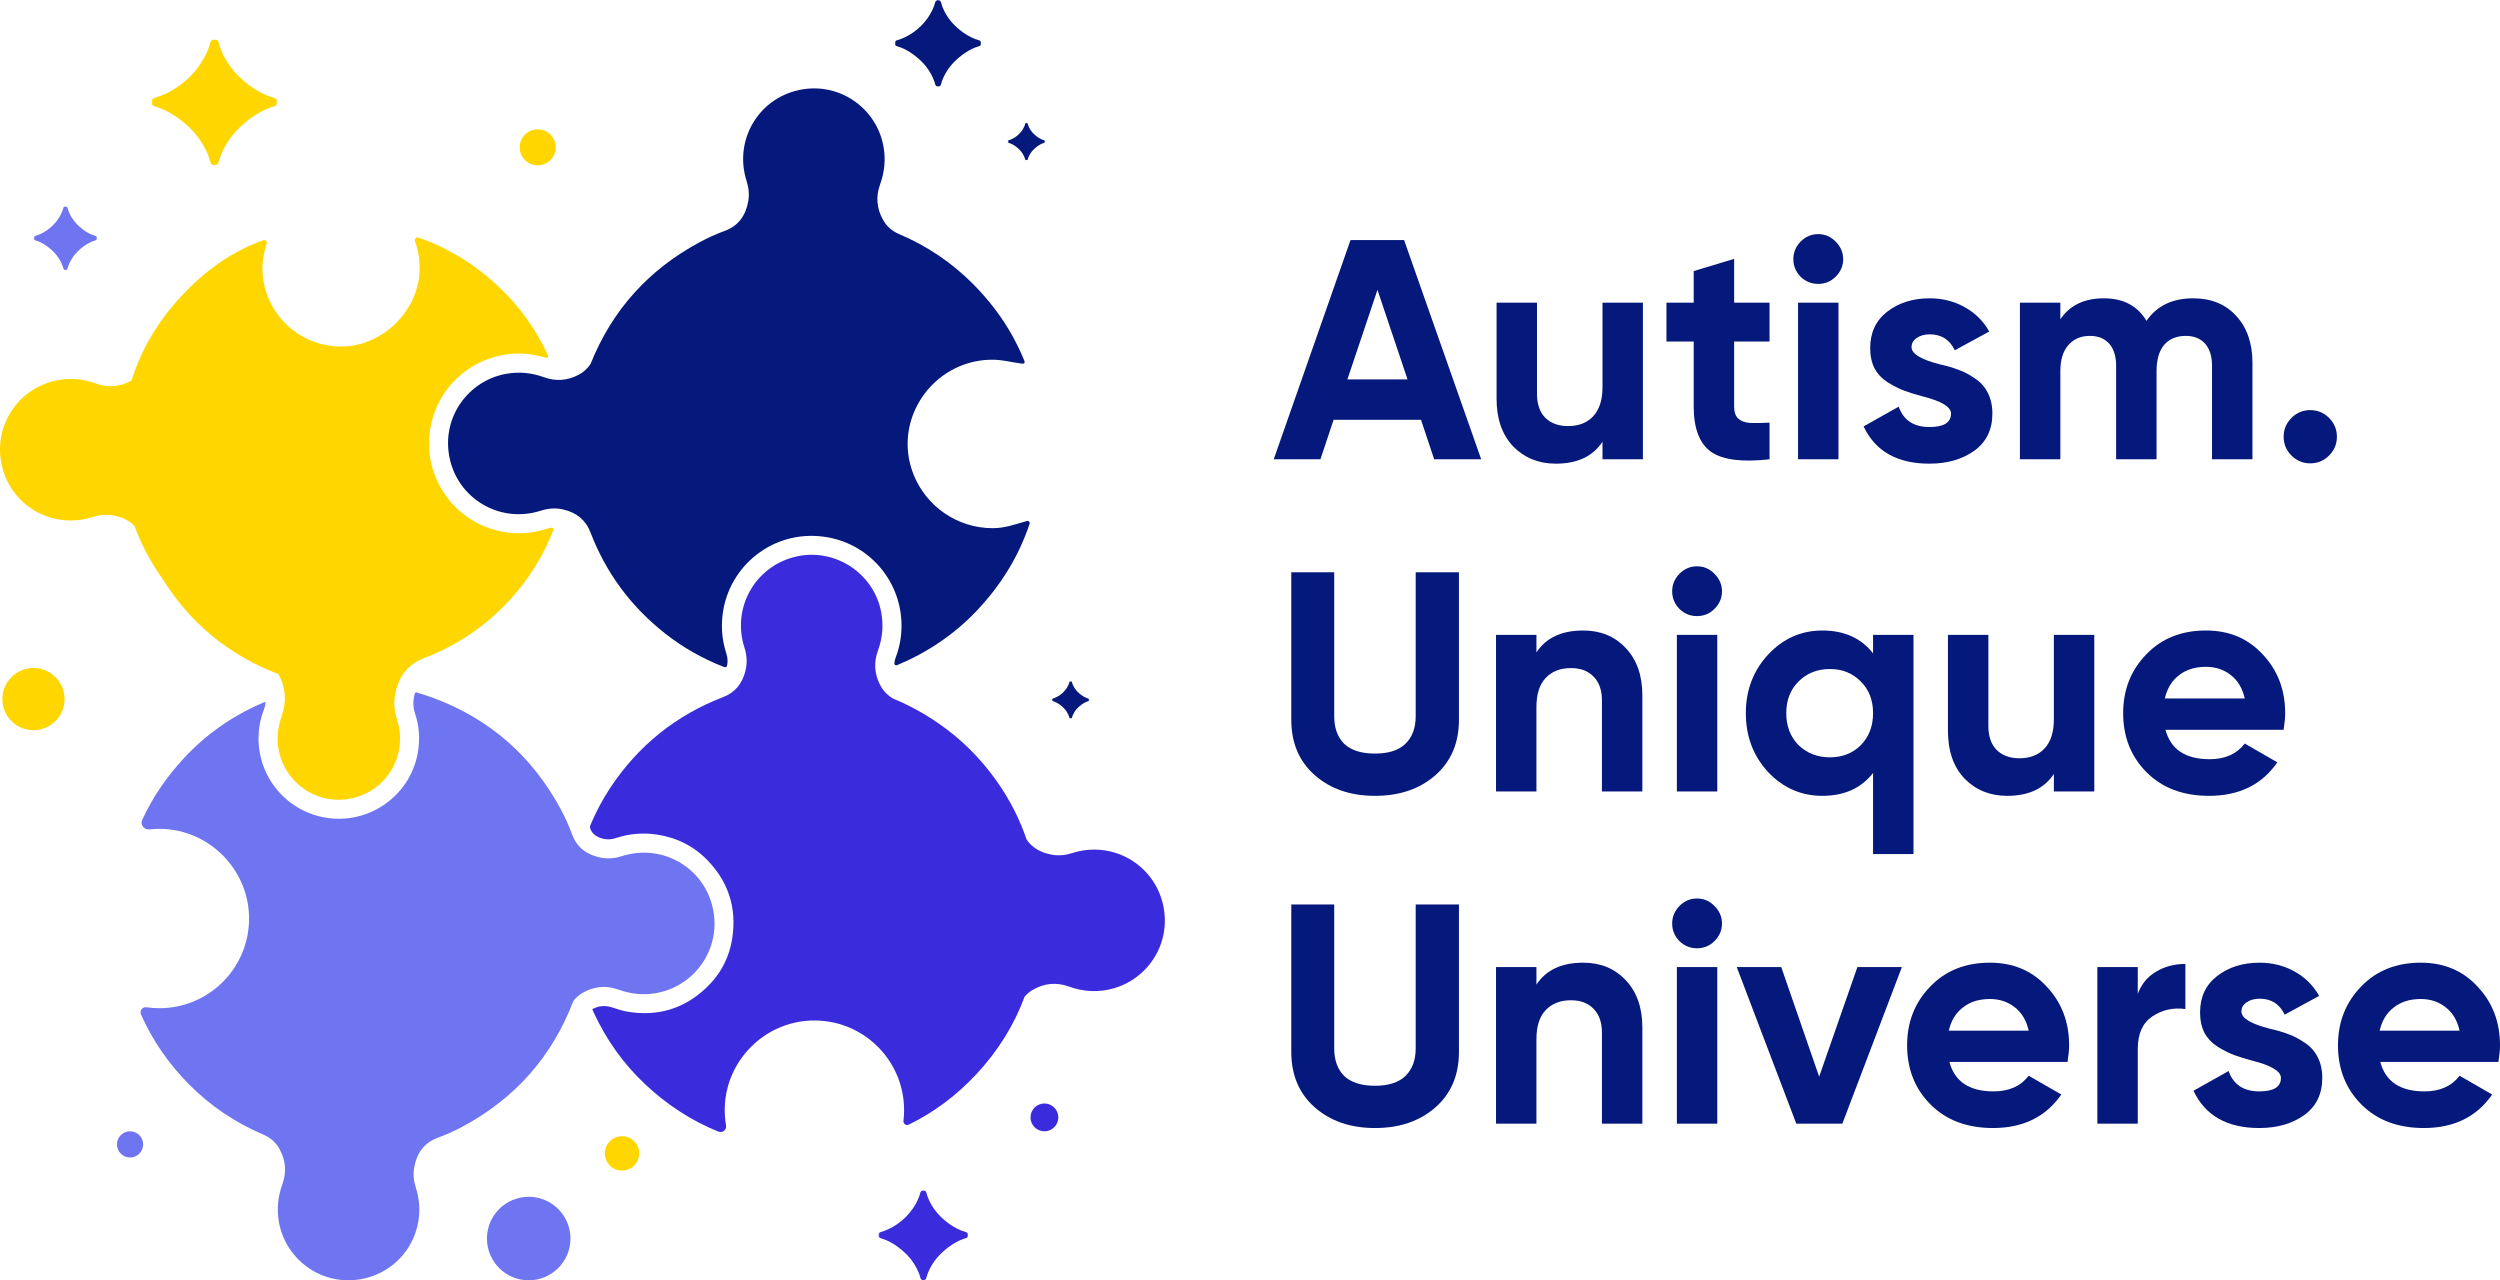 <?xml version="1.0" encoding="UTF-8"?>
<svg xmlns="http://www.w3.org/2000/svg" width="1527" height="782" viewBox="0 0 1527 782" fill="none">
  <path d="M557.912 289.616C544.885 256.512 569.462 220.553 605.026 219.705C611.675 219.55 617.91 221.304 624.397 222.139C625.55 222.288 626.152 221.524 625.712 220.45C620.293 207.08 612.905 194.753 603.511 183.539C603.375 183.371 603.233 183.209 603.09 183.041C602.883 182.801 602.682 182.555 602.475 182.315C600.008 179.402 597.406 176.56 594.673 173.795C581.55 160.523 566.335 150.261 549.145 142.964C544.918 141.171 541.622 138.322 539.388 134.34C535.497 127.412 534.837 120.142 537.55 112.664C540.321 105.03 541.078 97.255 539.602 89.272C535.303 66.009 512.507 49.648 487.872 55.029C462.809 60.499 448.19 86.112 456.018 110.56C457.345 114.703 457.785 118.899 456.989 123.165C455.403 131.653 451.065 137.953 442.661 141.035C437.391 142.964 432.282 145.288 427.342 147.949C396.116 164.737 373.87 189.431 360.786 222.146C360.753 222.23 360.708 222.314 360.656 222.392C358.804 225.144 356.396 227.358 353.334 228.963C346.581 232.505 339.53 233.042 332.363 230.44C324.781 227.682 317.064 226.898 309.133 228.329C286.311 232.447 269.885 254.414 274.424 278.797C279.228 304.578 305.391 320 330.336 311.92C334.966 310.418 339.653 310.12 344.373 311.279C352.149 313.182 357.756 317.559 360.701 325.264C370.154 349.977 385.382 370.481 406.152 386.855C417.106 395.492 429.136 402.29 442.13 407.366C442.234 407.404 442.337 407.443 442.441 407.482C443.14 407.722 443.917 407.314 444.079 406.589C444.636 404.135 444.474 401.713 443.632 399.098C440.706 390.085 440.181 380.924 441.955 371.627C447.322 343.554 474.528 322.609 505.715 328.216C531.917 332.923 550.796 355.875 550.654 382.465C550.622 388.881 549.501 395.123 547.248 401.144C546.763 402.445 546.368 403.772 546.284 405.236C546.238 406.058 547.08 406.641 547.844 406.323L547.883 406.304C566.005 398.793 582.514 387.768 596.065 373.589C611.377 357.565 622.3 339.669 628.871 319.948C629.214 318.925 628.256 317.941 627.227 318.233C619.6 320.382 613.773 322.609 606.34 322.609C584.327 322.596 565.506 308.929 557.912 289.616Z" fill="#05187B"></path>
  <path d="M336.836 322.285C335.781 322.492 334.726 322.725 333.703 323.049C324.788 325.904 315.717 326.519 306.549 324.706C270.118 317.513 251.193 277.696 268.544 244.961C280.049 223.259 304.859 211.903 328.75 217.29C330.33 217.646 331.89 218.08 333.567 218.539C334.402 218.772 335.127 217.918 334.758 217.128L334.752 217.115C327.643 201.771 317.847 187.779 305.63 176.093C290.7 161.817 274.028 151.503 255.641 145.139C254.281 144.666 252.993 145.987 253.479 147.334C255.563 153.102 256.586 159.376 256.275 165.935C255.136 190.272 233.66 211.158 209.304 211.657C182.318 212.207 160.273 190.499 160.273 163.636C160.273 158.301 161.464 153.569 162.902 148.57C163.245 147.379 162.099 146.304 160.933 146.712C141.575 153.484 125.188 165.43 110.789 180.852C96.429 196.228 86.296 213.457 80.295 232.446C73.38 236.311 66.122 236.972 58.664 234.266C51.03 231.495 43.255 230.737 35.272 232.213C12.009 236.512 -4.352 259.309 1.029 283.944C6.5 309.006 32.112 323.625 56.56 315.798C60.703 314.47 64.899 314.03 69.165 314.827C74.403 315.804 78.806 317.837 82.133 321.217C86.063 331.964 91.34 342.155 98.022 351.763C98.229 352.061 98.442 352.346 98.656 352.637C115.587 380.179 139.361 399.945 170.075 411.781C174.523 419.874 175.209 428.498 172.037 437.491C169.551 444.541 168.813 451.644 170.38 458.96C174.64 478.791 194.315 492.368 215.409 487.473C236.891 482.488 249.231 460.546 242.511 439.536C240.879 434.441 240.361 429.281 241.352 424.056C243.353 413.522 248.901 405.798 259.215 401.868C279.473 394.144 296.915 382.232 311.56 366.259C322.981 353.802 331.767 339.682 337.937 323.943C337.963 323.871 337.995 323.794 338.021 323.722C338.3 322.952 337.659 322.117 336.849 322.272C336.849 322.285 336.843 322.285 336.836 322.285Z" fill="#FFD600"></path>
  <path d="M435.41 554.781C429.939 529.719 404.326 515.1 379.879 522.927C375.735 524.255 371.54 524.695 367.273 523.899C358.785 522.312 352.485 517.974 349.404 509.571C347.474 504.3 345.15 499.192 342.489 494.252C325.228 462.146 299.609 439.531 265.502 426.601C261.947 425.255 258.289 424.173 254.56 422.963C254.087 422.807 253.576 423.053 253.395 423.513C253.343 423.649 253.298 423.765 253.265 423.888C252.197 427.838 252.184 431.768 253.479 435.678C256.133 443.681 256.658 451.838 255.143 460.113C250.326 486.379 224.946 503.97 198.569 499.367C174.918 495.236 157.781 474.771 157.91 450.777C157.943 445.066 158.933 439.511 160.934 434.15C161.575 432.441 162.138 430.712 162.138 428.867C161.95 428.828 161.834 428.764 161.749 428.796C161.342 428.938 160.947 429.1 160.552 429.275C142.197 437.129 126.108 448.277 112.525 462.89C101.712 474.518 93.166 487.13 86.879 500.714C85.507 503.672 87.954 506.955 91.191 506.592C92.396 506.456 93.619 506.359 94.85 506.308C126.671 504.87 153.294 531.286 152.096 563.12C150.995 592.411 126.911 615.816 97.355 615.816C94.668 615.816 92.033 615.621 89.45 615.246C87.009 614.89 85.125 617.337 86.115 619.59C93.056 635.317 102.806 649.521 115.347 662.205C128.471 675.477 143.686 685.739 160.875 693.036C165.103 694.829 168.399 697.678 170.632 701.66C174.523 708.587 175.184 715.858 172.471 723.336C169.7 730.969 168.943 738.745 170.419 746.728C174.718 769.991 197.514 786.351 222.149 780.971C247.212 775.5 261.831 749.888 254.003 725.44C252.676 721.297 252.236 717.101 253.032 712.835C254.618 704.347 258.956 698.047 267.36 694.965C272.63 693.036 277.738 690.712 282.678 688.051C314.636 670.867 337.193 645.404 350.148 611.53C350.18 611.439 350.232 611.355 350.291 611.277C351.857 609.276 353.787 607.6 356.111 606.298C363.039 602.407 370.309 601.747 377.787 604.459C385.421 607.231 393.196 607.988 401.179 606.512C424.422 602.213 440.783 579.423 435.41 554.781Z" fill="#6F74F1"></path>
  <path d="M710.467 552.904C704.996 527.841 679.384 513.222 654.936 521.05C650.793 522.377 646.597 522.817 642.331 522.021C635.792 520.797 630.554 517.936 627.083 512.84C622.823 500.332 616.822 488.535 609.052 477.477C599.004 463.175 586.987 451.275 573.074 441.719C564.67 435.873 555.515 430.881 545.616 426.744C542.12 424.775 539.427 421.985 537.555 418.327C534.085 411.542 533.632 404.504 536.261 397.337C539.077 389.658 539.737 381.824 538.209 373.783C533.606 349.621 509.094 334.069 485.223 340.194C460.795 346.461 446.946 371.621 454.728 395.634C456.282 400.438 456.496 405.287 455.214 410.143C453.291 417.446 449.147 422.898 441.877 425.695C412.93 436.818 389.894 455.328 372.756 481.161C367.991 488.341 364.003 495.955 360.642 503.893C360.299 504.708 360.306 505.634 360.642 506.456C361.568 508.735 363.245 510.244 365.401 511.26C368.923 512.911 372.555 513.093 376.259 511.869C384.449 509.163 392.833 508.483 401.334 509.771C413.577 511.63 424.13 516.964 432.638 525.97C445.023 539.075 449.931 554.71 447.341 572.528C445.574 584.719 440.083 595.201 431.084 603.624C417.449 616.385 401.276 621.06 382.901 617.862C379.794 617.318 376.764 616.249 373.734 615.291C369.616 613.99 365.692 614.249 361.756 616.405C362.06 617.11 362.261 617.603 362.481 618.088C370.173 634.863 380.648 649.67 394.096 662.295C407.647 675.018 422.564 684.645 438.821 691.191C441.294 692.188 443.923 690.077 443.463 687.455C442.809 683.667 442.537 679.757 442.705 675.743C443.916 647.424 466.907 624.472 495.232 623.358C526.491 622.128 552.22 647.106 552.22 678.099C552.22 680.294 552.09 682.463 551.831 684.587C551.618 686.38 553.457 687.72 555.082 686.93C570.407 679.44 584.184 669.178 596.362 656.119C609.622 641.901 619.424 626.097 625.821 608.778C627.297 607.049 629.058 605.58 631.143 604.408C638.07 600.517 645.341 599.856 652.819 602.569C660.453 605.34 668.228 606.098 676.211 604.621C699.487 600.342 715.847 577.545 710.467 552.904Z" fill="#3A2CDC"></path>
  <g clip-path="url(#clip0_37_32)">
    <mask id="mask0_37_32" style="mask-type:luminance" maskUnits="userSpaceOnUse" x="92" y="24" width="78" height="77">
      <path d="M169.434 24H92.434V101H169.434V24Z" fill="white"></path>
    </mask>
    <g mask="url(#mask0_37_32)">
      <path d="M131.031 101C129.817 101 128.791 100.121 128.497 98.943C127.559 95.188 125.765 91.194 123.113 86.964C119.972 81.884 115.493 77.172 109.678 72.827C104.621 69.004 99.563 66.397 94.505 65.007C93.308 64.678 92.434 63.615 92.434 62.373C92.434 61.155 93.274 60.105 94.445 59.771C99.404 58.355 104.181 56.056 108.776 52.875C114.056 49.199 118.468 44.787 122.01 39.641C125.144 35.056 127.296 30.521 128.464 26.037C128.77 24.863 129.805 24 131.019 24C132.246 24 133.287 24.882 133.586 26.073C134.261 28.761 135.315 31.512 136.749 34.327C138.554 37.803 140.859 41.145 143.667 44.353C146.541 47.494 149.749 50.335 153.292 52.875C157.921 56.156 162.627 58.462 167.41 59.791C168.584 60.117 169.434 61.162 169.434 62.38C169.434 63.616 168.558 64.669 167.366 64.996C164.334 65.827 161.213 67.168 158.004 69.017C154.127 71.29 150.518 73.996 147.176 77.138C143.834 80.213 141.093 83.454 138.954 86.863C136.298 91.103 134.501 95.127 133.566 98.936C133.276 100.118 132.248 101 131.031 101Z" fill="#FFD600"></path>
    </g>
  </g>
  <g clip-path="url(#clip1_37_32)">
    <mask id="mask1_37_32" style="mask-type:luminance" maskUnits="userSpaceOnUse" x="20" y="126" width="40" height="39">
      <path d="M59.434 126H20.434V165H59.434V126Z" fill="white"></path>
    </mask>
    <g mask="url(#mask1_37_32)">
      <path d="M39.983 165C39.368 165 38.848 164.555 38.699 163.958C38.224 162.056 37.316 160.034 35.973 157.891C34.382 155.318 32.113 152.931 29.168 150.73C26.606 148.794 24.045 147.474 21.483 146.77C20.876 146.603 20.434 146.065 20.434 145.436C20.434 144.819 20.859 144.287 21.452 144.118C23.964 143.401 26.384 142.236 28.711 140.625C31.385 138.763 33.62 136.529 35.414 133.922C37.001 131.6 38.091 129.303 38.683 127.032C38.838 126.437 39.362 126 39.977 126C40.598 126 41.126 126.447 41.277 127.05C41.619 128.411 42.153 129.805 42.879 131.23C43.793 132.991 44.961 134.684 46.383 136.309C47.839 137.9 49.464 139.339 51.258 140.625C53.602 142.287 55.986 143.455 58.409 144.128C59.003 144.293 59.434 144.822 59.434 145.439C59.434 146.065 58.99 146.599 58.386 146.764C56.851 147.185 55.27 147.864 53.645 148.801C51.681 149.952 49.853 151.323 48.16 152.914C46.468 154.471 45.079 156.113 43.996 157.84C42.651 159.987 41.741 162.025 41.267 163.955C41.12 164.553 40.599 165 39.983 165Z" fill="#6F74F1"></path>
    </g>
  </g>
  <g clip-path="url(#clip2_37_32)">
    <mask id="mask2_37_32" style="mask-type:luminance" maskUnits="userSpaceOnUse" x="546" y="0" width="54" height="53">
      <path d="M599.434 0H546.434V53H599.434V0Z" fill="white"></path>
    </mask>
    <g mask="url(#mask2_37_32)">
      <path d="M573.001 53C572.165 53 571.459 52.395 571.256 51.584C570.611 48.999 569.376 46.251 567.551 43.339C565.388 39.842 562.306 36.599 558.303 33.608C554.822 30.977 551.341 29.183 547.86 28.225C547.035 27.999 546.434 27.268 546.434 26.413C546.434 25.574 547.012 24.852 547.818 24.621C551.231 23.647 554.519 22.065 557.682 19.875C561.317 17.345 564.353 14.308 566.792 10.766C568.949 7.61 570.43 4.489 571.234 1.402C571.445 0.594 572.157 0 572.992 0C573.837 0 574.554 0.607 574.759 1.427C575.224 3.277 575.949 5.171 576.936 7.108C578.178 9.5 579.766 11.801 581.698 14.009C583.676 16.171 585.885 18.127 588.323 19.875C591.509 22.134 594.748 23.72 598.041 24.636C598.848 24.86 599.434 25.579 599.434 26.417C599.434 27.268 598.831 27.993 598.01 28.218C595.923 28.79 593.775 29.713 591.567 30.986C588.898 32.55 586.414 34.413 584.113 36.576C581.813 38.692 579.927 40.923 578.454 43.27C576.626 46.188 575.389 48.957 574.745 51.579C574.546 52.393 573.838 53 573.001 53Z" fill="#05187B"></path>
    </g>
  </g>
  <g clip-path="url(#clip3_37_32)">
    <mask id="mask3_37_32" style="mask-type:luminance" maskUnits="userSpaceOnUse" x="615" y="75" width="24" height="23">
      <path d="M638.434 75H615.434V98H638.434V75Z" fill="white"></path>
    </mask>
    <g mask="url(#mask3_37_32)">
      <path d="M626.963 98C626.6 98 626.293 97.737 626.206 97.385C625.926 96.264 625.39 95.071 624.598 93.807C623.659 92.29 622.322 90.882 620.585 89.585C619.074 88.443 617.563 87.664 616.052 87.249C615.695 87.15 615.434 86.833 615.434 86.462C615.434 86.098 615.685 85.785 616.034 85.685C617.516 85.262 618.942 84.575 620.315 83.625C621.892 82.527 623.21 81.209 624.268 79.672C625.204 78.302 625.847 76.948 626.196 75.609C626.287 75.258 626.596 75 626.959 75C627.326 75 627.637 75.263 627.726 75.619C627.927 76.422 628.242 77.244 628.671 78.085C629.21 79.123 629.898 80.121 630.737 81.079C631.595 82.018 632.554 82.866 633.612 83.625C634.995 84.605 636.4 85.294 637.829 85.691C638.18 85.788 638.434 86.1 638.434 86.464C638.434 86.833 638.172 87.148 637.816 87.246C636.91 87.494 635.978 87.894 635.02 88.447C633.862 89.126 632.783 89.934 631.785 90.872C630.787 91.791 629.968 92.759 629.329 93.777C628.536 95.044 627.999 96.246 627.72 97.383C627.633 97.736 627.326 98 626.963 98Z" fill="#05187B"></path>
    </g>
  </g>
  <g clip-path="url(#clip4_37_32)">
    <mask id="mask4_37_32" style="mask-type:luminance" maskUnits="userSpaceOnUse" x="642" y="416" width="24" height="23">
      <path d="M665.434 416H642.434V439H665.434V416Z" fill="white"></path>
    </mask>
    <g mask="url(#mask4_37_32)">
      <path d="M653.963 439C653.6 439 653.293 438.737 653.206 438.385C652.926 437.264 652.39 436.071 651.598 434.807C650.659 433.29 649.322 431.882 647.585 430.585C646.074 429.443 644.563 428.664 643.052 428.249C642.695 428.15 642.434 427.833 642.434 427.462C642.434 427.098 642.685 426.785 643.034 426.685C644.516 426.262 645.942 425.575 647.315 424.625C648.892 423.527 650.21 422.209 651.268 420.672C652.204 419.302 652.847 417.948 653.196 416.609C653.287 416.258 653.596 416 653.959 416C654.326 416 654.637 416.263 654.726 416.619C654.927 417.422 655.242 418.244 655.671 419.085C656.21 420.123 656.898 421.121 657.737 422.079C658.595 423.018 659.554 423.866 660.612 424.625C661.995 425.605 663.4 426.294 664.829 426.691C665.18 426.788 665.434 427.1 665.434 427.464C665.434 427.833 665.172 428.148 664.816 428.246C663.91 428.494 662.978 428.894 662.02 429.447C660.862 430.125 659.783 430.934 658.785 431.872C657.787 432.791 656.968 433.759 656.329 434.777C655.536 436.044 654.999 437.246 654.72 438.383C654.633 438.736 654.326 439 653.963 439Z" fill="#05187B"></path>
    </g>
  </g>
  <circle cx="328.434" cy="90" r="11" fill="#FFD600"></circle>
  <circle cx="20.434" cy="427" r="19" fill="#FFD600"></circle>
  <circle cx="379.934" cy="704.5" r="10.5" fill="#FFD600"></circle>
  <circle cx="79.434" cy="699" r="8" fill="#6F74F1"></circle>
  <circle cx="322.934" cy="756.5" r="25.5" fill="#6F74F1"></circle>
  <g clip-path="url(#clip5_37_32)">
    <mask id="mask5_37_32" style="mask-type:luminance" maskUnits="userSpaceOnUse" x="536" y="727" width="56" height="55">
      <path d="M591.434 727H536.434V782H591.434V727Z" fill="white"></path>
    </mask>
    <g mask="url(#mask5_37_32)">
      <path d="M564.003 782C563.136 782 562.403 781.372 562.193 780.53C561.523 777.848 560.242 774.996 558.348 771.974C556.104 768.345 552.905 764.98 548.751 761.876C545.139 759.146 541.526 757.284 537.913 756.291C537.058 756.055 536.434 755.297 536.434 754.409C536.434 753.539 537.034 752.789 537.87 752.55C541.412 751.539 544.824 749.897 548.107 747.625C551.878 744.999 555.03 741.848 557.56 738.172C559.798 734.897 561.335 731.658 562.17 728.455C562.389 727.616 563.127 727 563.994 727C564.871 727 565.615 727.63 565.828 728.48C566.31 730.4 567.063 732.366 568.087 734.376C569.376 736.859 571.023 739.246 573.029 741.538C575.082 743.782 577.373 745.811 579.904 747.625C583.21 749.969 586.572 751.616 589.988 752.565C590.826 752.798 591.434 753.544 591.434 754.414C591.434 755.297 590.808 756.049 589.957 756.283C587.791 756.877 585.562 757.834 583.27 759.155C580.5 760.778 577.922 762.712 575.535 764.956C573.148 767.152 571.191 769.467 569.663 771.902C567.765 774.931 566.482 777.805 565.814 780.526C565.606 781.37 564.872 782 564.003 782Z" fill="#3A2CDC"></path>
    </g>
  </g>
  <circle cx="637.934" cy="682.5" r="8.5" fill="#3A2CDC"></circle>
  <path d="M904.709 280.527H875.998L867.959 256.426H814.558L806.519 280.527H778L824.894 146.634H857.624L904.709 280.527ZM841.354 177.047L822.98 231.752H859.729L841.354 177.047Z" fill="#05187B"></path>
  <path d="M978.798 236.533V184.889H1003.49V280.527H978.798V269.815C972.928 278.742 963.422 283.205 950.279 283.205C939.816 283.205 931.139 279.698 924.248 272.684C917.485 265.544 914.104 255.852 914.104 243.611V184.889H938.795V240.55C938.795 246.799 940.454 251.644 943.771 255.087C947.217 258.53 951.874 260.252 957.744 260.252C964.251 260.252 969.356 258.275 973.056 254.322C976.884 250.242 978.798 244.312 978.798 236.533Z" fill="#05187B"></path>
  <path d="M1080.84 184.889V208.607H1059.22V248.393C1059.22 251.708 1060.05 254.131 1061.7 255.661C1063.36 257.191 1065.79 258.084 1068.98 258.339C1072.17 258.466 1076.12 258.403 1080.84 258.148V280.527C1064.13 282.439 1052.2 280.909 1045.05 275.936C1038.03 270.835 1034.52 261.654 1034.52 248.393V208.607H1017.87V184.889H1034.52V165.57L1059.22 158.111V184.889H1080.84Z" fill="#05187B"></path>
  <path d="M1110.5 173.413C1106.42 173.413 1102.85 171.946 1099.78 169.013C1096.85 165.953 1095.38 162.383 1095.38 158.302C1095.38 154.221 1096.85 150.651 1099.78 147.591C1102.85 144.53 1106.42 143 1110.5 143C1114.71 143 1118.29 144.53 1121.22 147.591C1124.28 150.651 1125.82 154.221 1125.82 158.302C1125.82 162.383 1124.28 165.953 1121.22 169.013C1118.29 171.946 1114.71 173.413 1110.5 173.413ZM1122.94 280.527H1098.25V184.889H1122.94V280.527Z" fill="#05187B"></path>
  <path d="M1167.57 212.05C1167.57 216.131 1173.38 219.638 1184.99 222.57C1189.07 223.463 1192.77 224.547 1196.09 225.822C1199.41 226.97 1202.73 228.691 1206.04 230.987C1209.49 233.154 1212.17 236.087 1214.08 239.785C1216 243.483 1216.95 247.755 1216.95 252.601C1216.95 262.419 1213.25 270.007 1205.85 275.362C1198.45 280.59 1189.33 283.205 1178.48 283.205C1158.83 283.205 1145.43 275.617 1138.29 260.443L1159.72 248.393C1162.66 256.681 1168.91 260.825 1178.48 260.825C1187.29 260.825 1191.69 258.084 1191.69 252.601C1191.69 248.52 1185.88 245.013 1174.27 242.08C1169.93 240.933 1166.23 239.785 1163.17 238.638C1160.11 237.49 1156.79 235.832 1153.22 233.664C1149.64 231.369 1146.9 228.5 1144.99 225.057C1143.2 221.487 1142.31 217.342 1142.31 212.624C1142.31 203.188 1145.75 195.792 1152.64 190.436C1159.66 184.953 1168.34 182.211 1178.67 182.211C1186.46 182.211 1193.54 183.997 1199.92 187.567C1206.3 191.01 1211.34 195.983 1215.04 202.487L1193.99 213.963C1190.92 207.46 1185.82 204.208 1178.67 204.208C1175.48 204.208 1172.8 204.973 1170.63 206.503C1168.59 207.906 1167.57 209.755 1167.57 212.05Z" fill="#05187B"></path>
  <path d="M1339.61 182.211C1350.59 182.211 1359.33 185.782 1365.84 192.923C1372.47 200.064 1375.79 209.627 1375.79 221.614V280.527H1351.1V223.335C1351.1 217.597 1349.69 213.134 1346.89 209.946C1344.08 206.758 1340.12 205.164 1335.02 205.164C1329.41 205.164 1325 207.013 1321.81 210.711C1318.75 214.409 1317.22 219.765 1317.22 226.778V280.527H1292.53V223.335C1292.53 217.597 1291.12 213.134 1288.32 209.946C1285.51 206.758 1281.55 205.164 1276.45 205.164C1270.96 205.164 1266.56 207.077 1263.24 210.903C1260.05 214.601 1258.46 219.893 1258.46 226.778V280.527H1233.77V184.889H1258.46V195.027C1264.2 186.483 1273.07 182.211 1285.06 182.211C1296.93 182.211 1305.61 186.802 1311.09 195.983C1317.35 186.802 1326.85 182.211 1339.61 182.211Z" fill="#05187B"></path>
  <path d="M1427.38 266.755C1427.38 271.218 1425.79 275.044 1422.6 278.231C1419.41 281.419 1415.58 283.013 1411.11 283.013C1406.65 283.013 1402.82 281.419 1399.63 278.231C1396.44 275.044 1394.85 271.218 1394.85 266.755C1394.85 262.292 1396.44 258.466 1399.63 255.278C1402.82 252.091 1406.65 250.497 1411.11 250.497C1415.58 250.497 1419.41 252.091 1422.6 255.278C1425.79 258.466 1427.38 262.292 1427.38 266.755Z" fill="#05187B"></path>
  <path d="M839.823 486.102C824.894 486.102 812.644 481.894 803.074 473.478C793.504 465.062 788.719 453.777 788.719 439.622V349.532H814.941V437.518C814.941 444.659 816.982 450.27 821.066 454.351C825.277 458.304 831.529 460.28 839.823 460.28C848.117 460.28 854.306 458.304 858.389 454.351C862.6 450.27 864.706 444.659 864.706 437.518V349.532H891.119V439.622C891.119 453.777 886.334 465.062 876.764 473.478C867.194 481.894 854.88 486.102 839.823 486.102Z" fill="#05187B"></path>
  <path d="M966.976 385.109C977.567 385.109 986.18 388.616 992.815 395.629C999.706 402.77 1003.15 412.461 1003.15 424.703V483.424H978.46V427.763C978.46 421.515 976.738 416.669 973.292 413.227C969.975 409.784 965.381 408.062 959.511 408.062C953.004 408.062 947.836 410.102 944.008 414.183C940.307 418.136 938.457 424.002 938.457 431.78V483.424H913.766V387.787H938.457V398.498C944.327 389.572 953.833 385.109 966.976 385.109Z" fill="#05187B"></path>
  <path d="M1036.48 376.31C1032.4 376.31 1028.83 374.844 1025.77 371.911C1022.83 368.851 1021.36 365.28 1021.36 361.2C1021.36 357.119 1022.83 353.549 1025.77 350.488C1028.83 347.428 1032.4 345.898 1036.48 345.898C1040.69 345.898 1044.27 347.428 1047.2 350.488C1050.26 353.549 1051.8 357.119 1051.8 361.2C1051.8 365.28 1050.26 368.851 1047.2 371.911C1044.27 374.844 1040.69 376.31 1036.48 376.31ZM1048.92 483.424H1024.23V387.787H1048.92V483.424Z" fill="#05187B"></path>
  <path d="M1144.07 399.072V387.787H1168.76V521.679H1144.07V472.139C1136.79 481.448 1126.46 486.102 1113.06 486.102C1100.17 486.102 1089.13 481.257 1079.95 471.565C1070.89 461.747 1066.36 449.76 1066.36 435.606C1066.36 421.579 1070.89 409.656 1079.95 399.837C1089.13 390.018 1100.17 385.109 1113.06 385.109C1126.46 385.109 1136.79 389.763 1144.07 399.072ZM1098.51 455.116C1103.74 460.089 1110.12 462.575 1117.65 462.575C1125.31 462.575 1131.62 460.089 1136.6 455.116C1141.58 450.015 1144.07 443.512 1144.07 435.606C1144.07 427.7 1141.58 421.26 1136.6 416.287C1131.62 411.186 1125.31 408.636 1117.65 408.636C1110 408.636 1103.62 411.186 1098.51 416.287C1093.54 421.26 1091.05 427.7 1091.05 435.606C1091.05 443.512 1093.54 450.015 1098.51 455.116Z" fill="#05187B"></path>
  <path d="M1254.5 439.431V387.787H1279.19V483.424H1254.5V472.713C1248.63 481.639 1239.12 486.102 1225.98 486.102C1215.52 486.102 1206.84 482.596 1199.95 475.582C1193.19 468.441 1189.81 458.75 1189.81 446.508V387.787H1214.5V443.448C1214.5 449.696 1216.16 454.542 1219.47 457.985C1222.92 461.428 1227.58 463.149 1233.45 463.149C1239.95 463.149 1245.06 461.173 1248.76 457.22C1252.59 453.139 1254.5 447.21 1254.5 439.431Z" fill="#05187B"></path>
  <path d="M1394.83 445.743H1322.67C1325.86 457.73 1334.85 463.723 1349.66 463.723C1359.1 463.723 1366.24 460.535 1371.09 454.159L1391 465.636C1381.56 479.28 1367.65 486.102 1349.27 486.102C1333.45 486.102 1320.75 481.32 1311.18 471.757C1301.61 462.193 1296.83 450.143 1296.83 435.606C1296.83 421.324 1301.55 409.337 1310.99 399.646C1320.31 389.955 1332.43 385.109 1347.36 385.109C1361.52 385.109 1373.07 389.955 1382 399.646C1391.19 409.337 1395.78 421.324 1395.78 435.606C1395.78 438.284 1395.47 441.663 1394.83 445.743ZM1322.29 426.616H1371.09C1369.69 420.367 1366.82 415.586 1362.48 412.27C1358.27 408.955 1353.23 407.297 1347.36 407.297C1340.72 407.297 1335.24 409.018 1330.9 412.461C1326.56 415.777 1323.69 420.495 1322.29 426.616Z" fill="#05187B"></path>
  <path d="M839.823 689C824.894 689 812.644 684.792 803.074 676.376C793.504 667.96 788.719 656.674 788.719 642.52V552.43H814.941V640.416C814.941 647.557 816.982 653.168 821.066 657.248C825.277 661.201 831.529 663.178 839.823 663.178C848.117 663.178 854.306 661.201 858.389 657.248C862.6 653.168 864.706 647.557 864.706 640.416V552.43H891.119V642.52C891.119 656.674 886.334 667.96 876.764 676.376C867.194 684.792 854.88 689 839.823 689Z" fill="#05187B"></path>
  <path d="M966.976 588.007C977.567 588.007 986.18 591.514 992.815 598.527C999.706 605.668 1003.15 615.359 1003.15 627.601V686.322H978.46V630.661C978.46 624.413 976.738 619.567 973.292 616.124C969.975 612.681 965.381 610.96 959.511 610.96C953.004 610.96 947.836 613 944.008 617.081C940.307 621.034 938.457 626.899 938.457 634.678V686.322H913.766V590.685H938.457V601.396C944.327 592.47 953.833 588.007 966.976 588.007Z" fill="#05187B"></path>
  <path d="M1036.48 579.208C1032.4 579.208 1028.83 577.742 1025.77 574.809C1022.83 571.748 1021.36 568.178 1021.36 564.097C1021.36 560.017 1022.83 556.446 1025.77 553.386C1028.83 550.326 1032.4 548.795 1036.48 548.795C1040.69 548.795 1044.27 550.326 1047.2 553.386C1050.26 556.446 1051.8 560.017 1051.8 564.097C1051.8 568.178 1050.26 571.748 1047.2 574.809C1044.27 577.742 1040.69 579.208 1036.48 579.208ZM1048.92 686.322H1024.23V590.685H1048.92V686.322Z" fill="#05187B"></path>
  <path d="M1111.14 657.631L1134.5 590.685H1161.67L1125.31 686.322H1097.17L1060.81 590.685H1087.98L1111.14 657.631Z" fill="#05187B"></path>
  <path d="M1262.86 648.641H1190.71C1193.9 660.628 1202.89 666.621 1217.69 666.621C1227.14 666.621 1234.28 663.433 1239.13 657.057L1259.04 668.534C1249.59 682.178 1235.68 689 1217.31 689C1201.49 689 1188.79 684.218 1179.22 674.654C1169.65 665.091 1164.87 653.04 1164.87 638.503C1164.87 624.222 1169.59 612.235 1179.03 602.544C1188.34 592.852 1200.47 588.007 1215.4 588.007C1229.56 588.007 1241.11 592.852 1250.04 602.544C1259.23 612.235 1263.82 624.222 1263.82 638.503C1263.82 641.181 1263.5 644.56 1262.86 648.641ZM1190.32 629.513H1239.13C1237.73 623.265 1234.86 618.483 1230.52 615.168C1226.31 611.852 1221.27 610.195 1215.4 610.195C1208.76 610.195 1203.27 611.916 1198.94 615.359C1194.6 618.675 1191.73 623.393 1190.32 629.513Z" fill="#05187B"></path>
  <path d="M1305.75 590.685V607.134C1307.92 601.141 1311.62 596.614 1316.85 593.554C1322.08 590.366 1328.08 588.772 1334.84 588.772V616.316C1327.31 615.295 1320.55 616.826 1314.55 620.906C1308.68 624.859 1305.75 631.426 1305.75 640.607V686.322H1281.06V590.685H1305.75Z" fill="#05187B"></path>
  <path d="M1369.07 617.846C1369.07 621.926 1374.87 625.433 1386.49 628.366C1390.57 629.258 1394.27 630.342 1397.59 631.618C1400.91 632.765 1404.22 634.487 1407.54 636.782C1410.99 638.95 1413.67 641.883 1415.58 645.581C1417.49 649.279 1418.45 653.55 1418.45 658.396C1418.45 668.215 1414.75 675.802 1407.35 681.158C1399.95 686.386 1390.82 689 1379.98 689C1360.33 689 1346.93 681.413 1339.78 666.238L1361.22 654.188C1364.16 662.477 1370.41 666.621 1379.98 666.621C1388.78 666.621 1393.19 663.879 1393.19 658.396C1393.19 654.315 1387.38 650.809 1375.77 647.876C1371.43 646.728 1367.73 645.581 1364.67 644.433C1361.6 643.285 1358.29 641.628 1354.71 639.46C1351.14 637.164 1348.4 634.295 1346.48 630.852C1344.7 627.282 1343.8 623.138 1343.8 618.42C1343.8 608.983 1347.25 601.587 1354.14 596.232C1361.16 590.748 1369.83 588.007 1380.17 588.007C1387.95 588.007 1395.04 589.792 1401.42 593.362C1407.8 596.805 1412.84 601.779 1416.54 608.282L1395.48 619.758C1392.42 613.255 1387.32 610.003 1380.17 610.003C1376.98 610.003 1374.3 610.769 1372.13 612.299C1370.09 613.701 1369.07 615.55 1369.07 617.846Z" fill="#05187B"></path>
  <path d="M1526.04 648.641H1453.88C1457.07 660.628 1466.07 666.621 1480.87 666.621C1490.31 666.621 1497.46 663.433 1502.31 657.057L1522.21 668.534C1512.77 682.178 1498.86 689 1480.49 689C1464.67 689 1451.97 684.218 1442.4 674.654C1432.83 665.091 1428.04 653.04 1428.04 638.503C1428.04 624.222 1432.77 612.235 1442.21 602.544C1451.52 592.852 1463.65 588.007 1478.58 588.007C1492.74 588.007 1504.29 592.852 1513.22 602.544C1522.41 612.235 1527 624.222 1527 638.503C1527 641.181 1526.68 644.56 1526.04 648.641ZM1453.5 629.513H1502.31C1500.91 623.265 1498.03 618.483 1493.7 615.168C1489.48 611.852 1484.44 610.195 1478.58 610.195C1471.94 610.195 1466.45 611.916 1462.11 615.359C1457.78 618.675 1454.9 623.393 1453.5 629.513Z" fill="#05187B"></path>
  <defs>
    <clipPath id="clip0_37_32">
      <rect width="77" height="77" fill="white" transform="translate(92.434 24)"></rect>
    </clipPath>
    <clipPath id="clip1_37_32">
      <rect width="39" height="39" fill="white" transform="translate(20.434 126)"></rect>
    </clipPath>
    <clipPath id="clip2_37_32">
      <rect width="53" height="53" fill="white" transform="translate(546.434)"></rect>
    </clipPath>
    <clipPath id="clip3_37_32">
      <rect width="23" height="23" fill="white" transform="translate(615.434 75)"></rect>
    </clipPath>
    <clipPath id="clip4_37_32">
      <rect width="23" height="23" fill="white" transform="translate(642.434 416)"></rect>
    </clipPath>
    <clipPath id="clip5_37_32">
      <rect width="55" height="55" fill="white" transform="translate(536.434 727)"></rect>
    </clipPath>
  </defs>
</svg>
